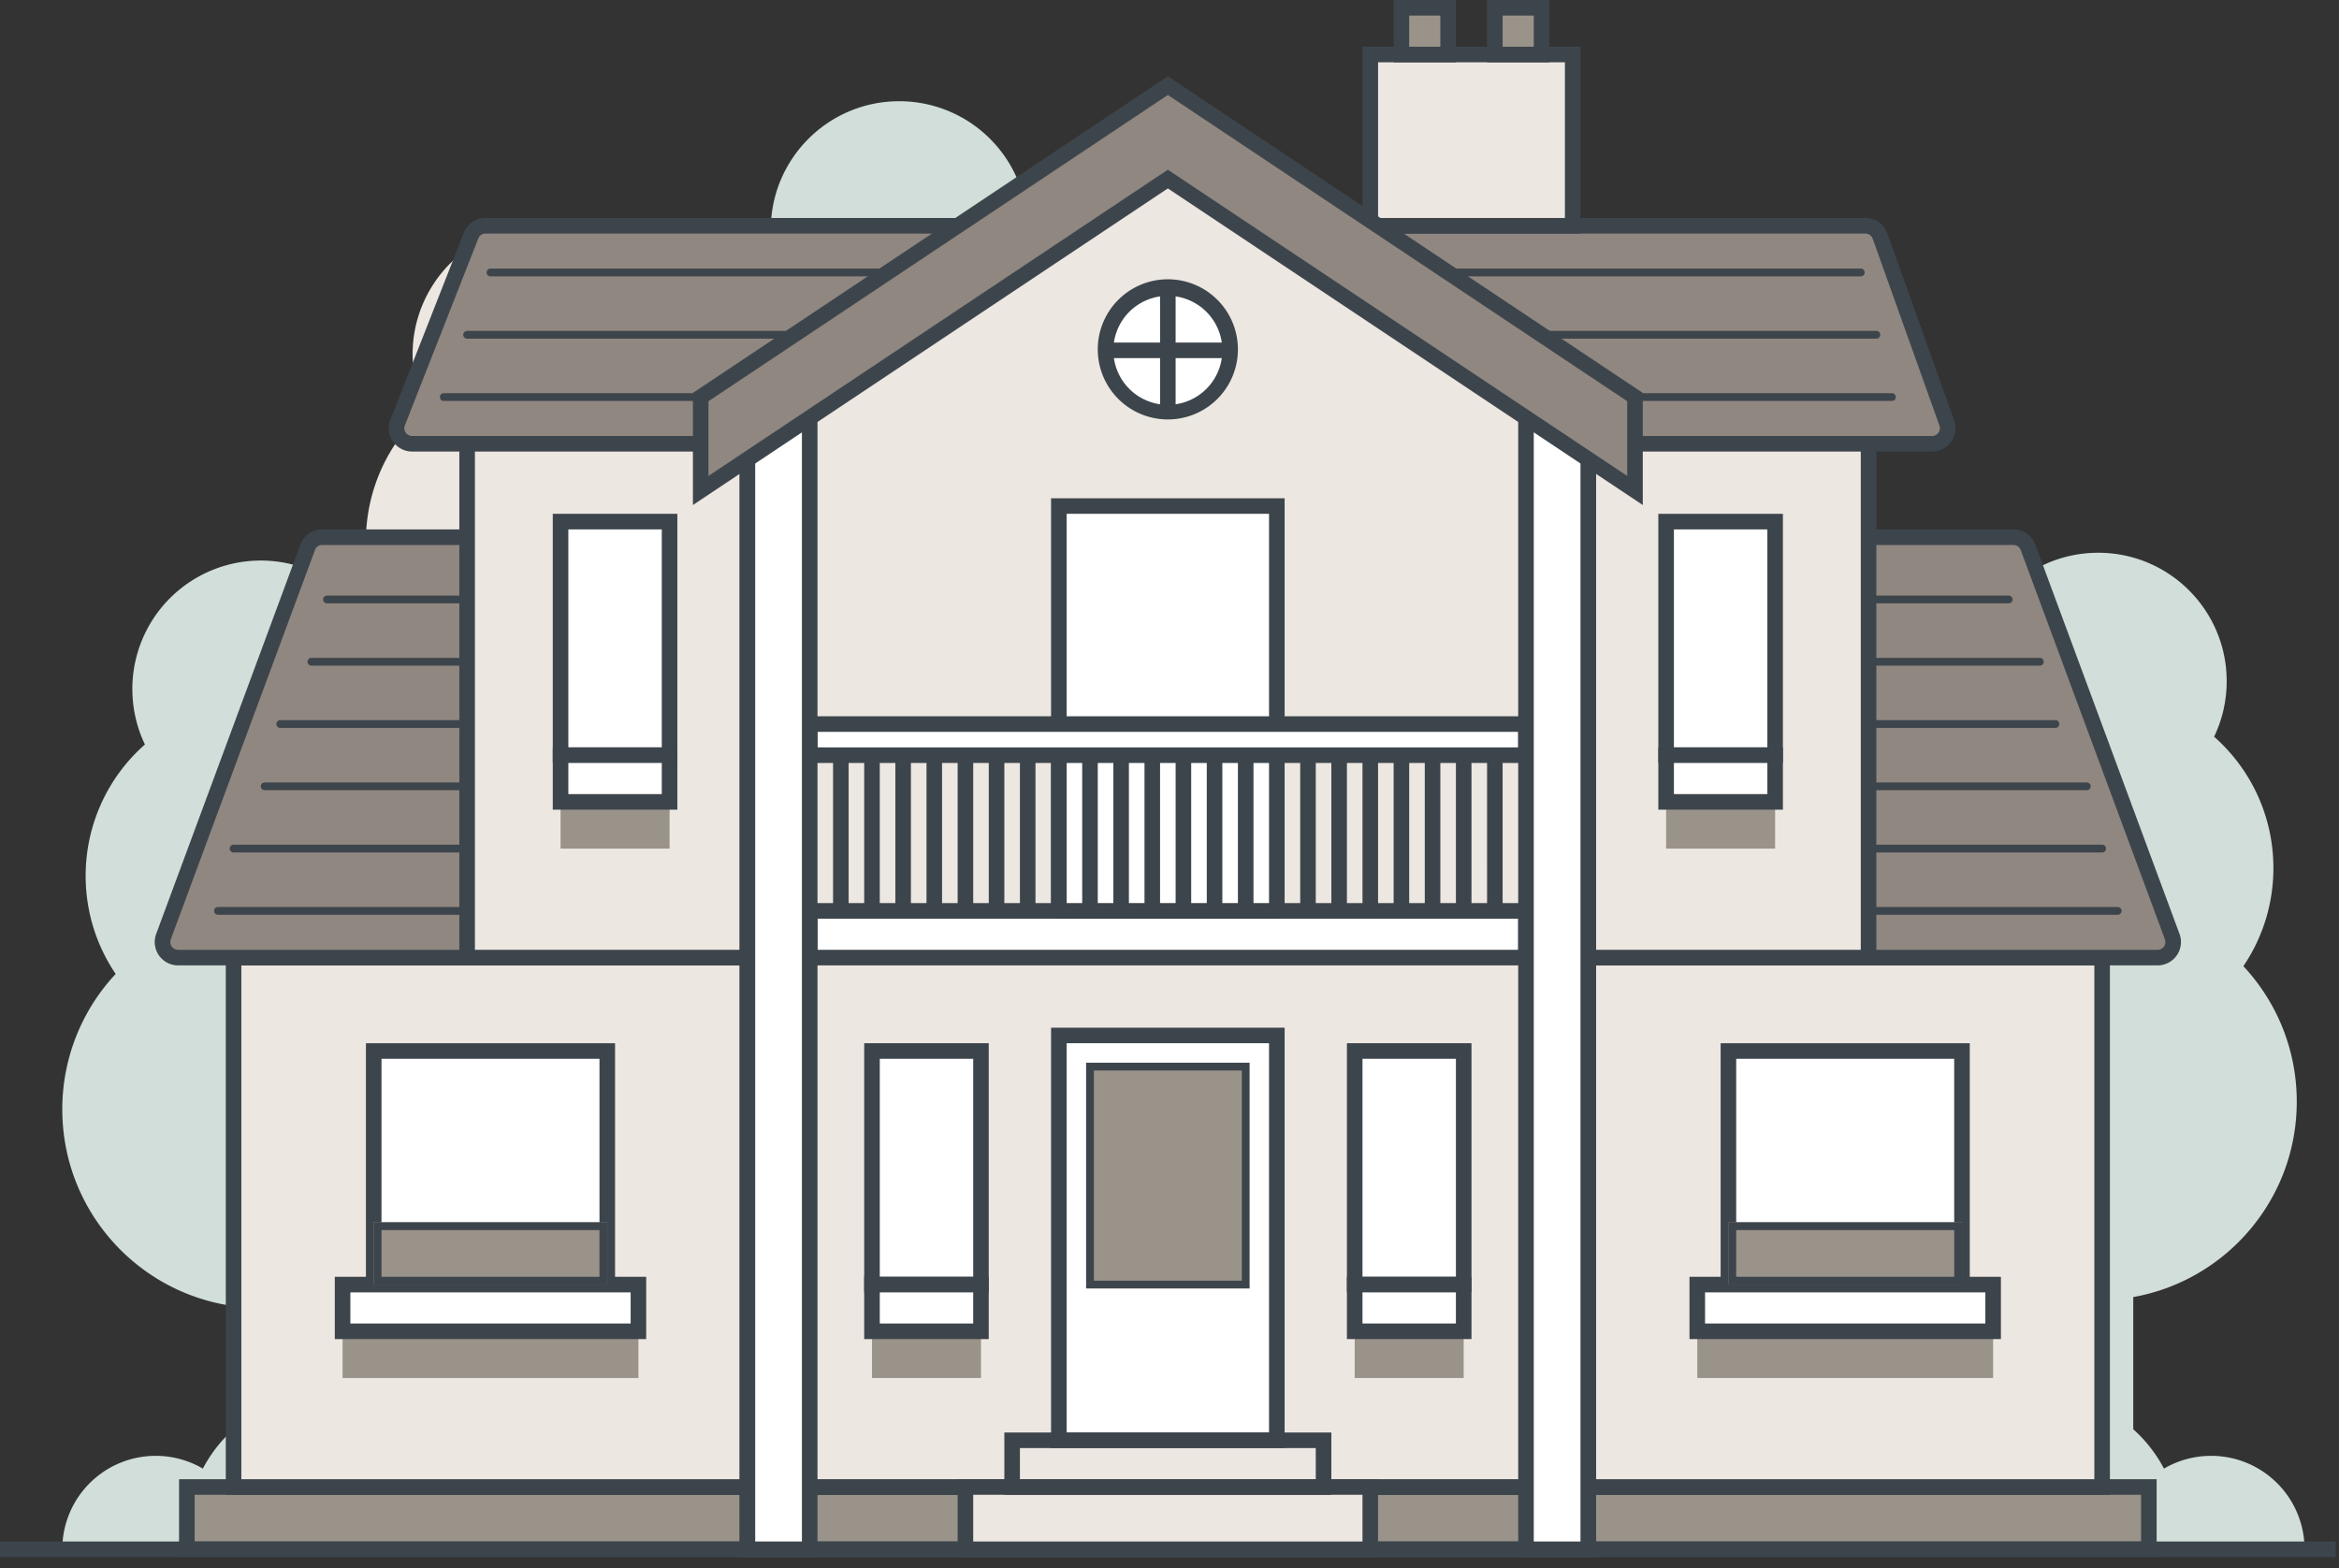 <svg width="176" height="118" fill="none" xmlns="http://www.w3.org/2000/svg"><rect width="100%" height="100%" fill="#333333" stroke="none"/><path d="M28.346 56.022a9.628 9.628 0 0 0 .946-4.175 9.667 9.667 0 0 0-9.667-9.667 9.666 9.666 0 0 0-9.666 9.667c0 1.495.34 2.911.946 4.175a13.15 13.15 0 0 0-4.46 9.885c0 2.735.832 5.276 2.259 7.382a14.886 14.886 0 0 0-4.017 10.193c0 7.955 6.218 14.458 14.06 14.913v17.601h3.515V98.189c6.993-1.245 12.302-7.356 12.302-14.707 0-3.94-1.525-7.524-4.017-10.193a13.12 13.12 0 0 0 2.26-7.382 13.15 13.15 0 0 0-4.461-9.885Z" fill="#D1DED9"/><path d="M49.436 30.831a9.63 9.63 0 0 0 .946-4.175 9.666 9.666 0 0 0-9.666-9.667 9.667 9.667 0 0 0-8.721 13.842 13.15 13.15 0 0 0-4.46 9.885c0 2.735.832 5.276 2.259 7.382a14.886 14.886 0 0 0-4.017 10.193c0 7.955 6.218 14.458 14.06 14.913v17.6h3.515V72.999c6.993-1.245 12.303-7.356 12.303-14.707 0-3.94-1.526-7.524-4.018-10.193a13.12 13.12 0 0 0 2.26-7.382 13.15 13.15 0 0 0-4.46-9.885Z" fill="#EDE7E1"/><path d="M166.603 55.436a9.618 9.618 0 0 0 .946-4.175c0-5.339-4.327-9.667-9.666-9.667s-9.666 4.328-9.666 9.667c0 1.495.339 2.911.946 4.175a13.148 13.148 0 0 0-4.461 9.885c0 2.735.833 5.276 2.259 7.382a14.887 14.887 0 0 0-4.017 10.193c0 7.955 6.219 14.459 14.06 14.913v17.601h3.515V97.603c6.993-1.245 12.303-7.356 12.303-14.707 0-3.94-1.525-7.523-4.017-10.193a13.123 13.123 0 0 0 2.259-7.382c0-3.936-1.725-7.47-4.461-9.885ZM76.385 21.458a9.63 9.63 0 0 0 .945-4.176 9.666 9.666 0 0 0-9.666-9.666c-5.338 0-9.666 4.328-9.666 9.666 0 1.496.34 2.912.946 4.176a13.15 13.15 0 0 0-4.461 9.884c0 2.736.833 5.276 2.26 7.383a14.886 14.886 0 0 0-4.018 10.192c0 7.956 6.219 14.459 14.06 14.914v17.6H70.3V63.624c6.994-1.245 12.303-7.356 12.303-14.707 0-3.94-1.525-7.523-4.017-10.192a13.12 13.12 0 0 0 2.26-7.383 13.15 13.15 0 0 0-4.461-9.884Z" fill="#D1DED9"/><path fill-rule="evenodd" clip-rule="evenodd" d="M173.408 116.582h-30.399a10.555 10.555 0 0 1-.065-1.172c0-5.824 4.721-10.545 10.545-10.545 4.056 0 7.577 2.289 9.341 5.646a7.03 7.03 0 0 1 10.578 6.071Zm-168.721 0h30.399c.042-.385.064-.776.064-1.172 0-5.824-4.721-10.545-10.545-10.545a10.543 10.543 0 0 0-9.34 5.646 7.03 7.03 0 0 0-10.578 6.071Z" fill="#D1DED9"/><path d="M14.06 111.895h147.631v4.687H14.061v-4.687Z" fill="#9A938A"/><path fill-rule="evenodd" clip-rule="evenodd" d="M13.474 111.309h148.803v5.858H13.474v-5.858Zm1.172 1.172v3.515h146.459v-3.515H14.645Z" fill="#3D454C"/><path d="M56.24 111.895h63.271v4.687h-63.27v-4.687Z" fill="#9A938A"/><path fill-rule="evenodd" clip-rule="evenodd" d="M55.654 111.309h64.443v5.858H55.655v-5.858Zm1.172 1.172v3.515h62.099v-3.515H56.826Z" fill="#3D454C"/><path fill-rule="evenodd" clip-rule="evenodd" d="M175.751 117.167H0v-1.171h175.751v1.171Z" fill="#3D454C"/><path d="M17.575 72.058h140.601v39.837h-140.6V72.058Z" fill="#EDE7E1"/><path fill-rule="evenodd" clip-rule="evenodd" d="M16.99 71.472h141.772v41.009H16.989V71.472Zm1.17 1.172v38.665h139.43V72.644H18.16Z" fill="#3D454C"/><path d="m163.45 70.48-10.849-29.292a1.172 1.172 0 0 0-1.099-.765H24.249c-.49 0-.929.305-1.099.765L12.301 70.479a1.172 1.172 0 0 0 1.1 1.579h148.95c.816 0 1.382-.813 1.099-1.579Z" fill="#908780"/><path fill-rule="evenodd" clip-rule="evenodd" d="M151.502 41.009c.245 0 .464.152.549.382L162.9 70.683a.586.586 0 0 1-.549.79H13.401a.586.586 0 0 1-.55-.79L23.7 41.39a.586.586 0 0 1 .549-.382h127.253Zm1.648-.025a1.757 1.757 0 0 0-1.648-1.147H24.249c-.735 0-1.393.458-1.648 1.147L11.752 70.276a1.758 1.758 0 0 0 1.648 2.368h148.951a1.758 1.758 0 0 0 1.648-2.368L153.15 40.984Z" fill="#3D454C"/><path fill-rule="evenodd" clip-rule="evenodd" d="M24.312 45.11c0-.162.131-.293.293-.293h126.541a.293.293 0 1 1 0 .586H24.606a.293.293 0 0 1-.294-.294Zm-1.171 4.686c0-.161.13-.293.293-.293h130.055a.293.293 0 1 1 0 .586H23.434a.293.293 0 0 1-.293-.293Zm-2.344 4.687c0-.162.131-.293.293-.293h133.571a.293.293 0 1 1 0 .586H21.091a.293.293 0 0 1-.294-.293Zm-1.172 4.687c0-.162.132-.293.294-.293h137.085a.293.293 0 1 1 0 .585H19.919a.293.293 0 0 1-.294-.292Zm-2.343 4.686c0-.162.131-.293.293-.293h140.601a.293.293 0 1 1 0 .586h-140.6a.293.293 0 0 1-.294-.293Zm-1.172 4.687c0-.162.132-.293.293-.293h142.945a.293.293 0 0 1 0 .586H16.403a.293.293 0 0 1-.293-.293Z" fill="#3D454C"/><path d="M35.15 32.221h105.451v39.837H35.151V32.22Z" fill="#EDE7E1"/><path fill-rule="evenodd" clip-rule="evenodd" d="M34.564 31.635h106.623v41.009H34.564V31.635Zm1.172 1.172v38.665h104.279V32.807H35.736Z" fill="#3D454C"/><path d="m146.486 31.827-5.022-14.06a1.17 1.17 0 0 0-1.103-.778H36.535c-.482 0-.915.295-1.091.744l-5.524 14.06c-.302.768.265 1.6 1.09 1.6h114.372c.811 0 1.376-.803 1.104-1.566Z" fill="#908780"/><path fill-rule="evenodd" clip-rule="evenodd" d="M140.361 17.575c.248 0 .468.156.552.389l5.021 14.06a.586.586 0 0 1-.552.783H31.011a.586.586 0 0 1-.545-.8l5.523-14.06a.586.586 0 0 1 .546-.372H140.36Zm1.655-.005a1.757 1.757 0 0 0-1.655-1.167H36.535c-.723 0-1.372.443-1.636 1.115l-5.524 14.06a1.757 1.757 0 0 0 1.636 2.4h114.371a1.758 1.758 0 0 0 1.656-2.348l-5.022-14.06Z" fill="#3D454C"/><path fill-rule="evenodd" clip-rule="evenodd" d="M36.615 20.504c0-.162.13-.293.293-.293h103.107a.293.293 0 1 1 0 .586H36.908a.293.293 0 0 1-.293-.293Zm-1.758 4.687c0-.162.131-.293.293-.293h106.037a.293.293 0 0 1 0 .586H35.15a.293.293 0 0 1-.293-.293ZM33.1 29.878c0-.162.13-.293.293-.293h108.965a.293.293 0 1 1 0 .586H33.393a.293.293 0 0 1-.293-.293Z" fill="#3D454C"/><path d="M103.107 4.101h15.232v12.888h-15.232V4.101Z" fill="#EDE7E1"/><path fill-rule="evenodd" clip-rule="evenodd" d="M102.521 3.515h16.404v14.06h-16.404V3.515Zm1.172 1.172v11.717h14.06V4.687h-14.06Z" fill="#3D454C"/><path d="M105.451.586h3.515V4.1h-3.515V.586Z" fill="#9A938A"/><path fill-rule="evenodd" clip-rule="evenodd" d="M104.865 0h4.687v4.687h-4.687V0Zm1.171 1.172v2.343h2.344V1.172h-2.344Z" fill="#3D454C"/><path d="M112.481.586h3.515V4.1h-3.515V.586Z" fill="#9A938A"/><path fill-rule="evenodd" clip-rule="evenodd" d="M111.895 0h4.687v4.687h-4.687V0Zm1.172 1.172v2.343h2.343V1.172h-2.343Z" fill="#3D454C"/><path d="M56.24 111.895V28.706l31.636-21.09 31.635 21.09v83.189h-63.27Z" fill="#EDE7E1"/><path fill-rule="evenodd" clip-rule="evenodd" d="m87.876 6.912 32.221 21.48v84.089H55.655V28.393l32.22-21.481ZM56.826 29.02v82.289h62.099v-82.29L87.875 8.32l-31.049 20.7Z" fill="#3D454C"/><path d="M60.927 68.543h53.897v3.515H60.927v-3.515Z" fill="#fff"/><path fill-rule="evenodd" clip-rule="evenodd" d="M60.341 67.957h55.069v4.687H60.341v-4.687Zm1.172 1.172v2.343h52.725V69.13H61.513Z" fill="#3D454C"/><path d="M79.674 38.08h16.403v30.463H79.674V38.079Z" fill="#fff"/><path fill-rule="evenodd" clip-rule="evenodd" d="M79.088 37.494h17.575v31.635H79.088V37.494Zm1.172 1.171v29.292h15.23V38.665H80.26Z" fill="#3D454C"/><path d="M60.927 54.483h53.897v2.343H60.927v-2.343Z" fill="#fff"/><path fill-rule="evenodd" clip-rule="evenodd" d="M60.341 53.897h55.069v3.515H60.341v-3.515Zm1.172 1.172v1.171h52.725v-1.17H61.513Z" fill="#3D454C"/><path fill-rule="evenodd" clip-rule="evenodd" d="M62.684 68.543V56.826h1.172v11.717h-1.172Zm2.344 0V56.826h1.171v11.717h-1.171Zm2.343 0V56.826h1.172v11.717H67.37Zm2.344 0V56.826h1.171v11.717h-1.171Zm2.343 0V56.826h1.172v11.717h-1.172Zm2.343 0V56.826h1.172v11.717H74.4Zm2.344 0V56.826h1.171v11.717h-1.171Zm2.343 0V56.826h1.172v11.717h-1.172Zm2.343 0V56.826h1.172v11.717h-1.172Zm2.344 0V56.826h1.171v11.717h-1.171Zm2.343 0V56.826h1.172v11.717h-1.172Zm2.343 0V56.826h1.172v11.717h-1.172Zm2.344 0V56.826h1.171v11.717h-1.171Zm2.343 0V56.826h1.172v11.717h-1.172Zm4.687 0V56.826h1.171v11.717h-1.171Zm2.343 0V56.826h1.172v11.717h-1.172Zm2.343 0V56.826h1.172v11.717h-1.172Zm2.344 0V56.826h1.171v11.717h-1.171Zm2.343 0V56.826h1.172v11.717h-1.172Zm2.343 0V56.826h1.172v11.717h-1.172Zm2.344 0V56.826h1.171v11.717h-1.171Z" fill="#3D454C"/><path d="M119.511 28.706v87.876h-4.687V28.706h4.687Z" fill="#fff"/><path fill-rule="evenodd" clip-rule="evenodd" d="M120.097 28.12v89.047h-5.859V28.12h5.859Zm-1.172 1.172h-3.515v86.704h3.515V29.292Z" fill="#3D454C"/><path d="M60.927 28.706v87.876H56.24V28.706h4.687Z" fill="#fff"/><path fill-rule="evenodd" clip-rule="evenodd" d="M61.513 28.12v89.047h-5.858V28.12h5.858Zm-1.172 1.172h-3.515v86.704h3.515V29.292Z" fill="#3D454C"/><path d="M52.725 36.908v-7.03l35.15-23.434 35.151 23.434v7.03l-35.15-23.434-35.15 23.434Z" fill="#908780"/><path fill-rule="evenodd" clip-rule="evenodd" d="m87.876 5.74 35.736 23.824v8.438L87.876 14.178 52.139 38.002v-8.438L87.875 5.74ZM53.31 30.191v5.622L87.876 12.77l34.564 23.043v-5.622L87.876 7.148 53.31 30.191Z" fill="#3D454C"/><path d="M79.674 77.916h16.403v30.464H79.674V77.916Z" fill="#fff"/><path fill-rule="evenodd" clip-rule="evenodd" d="M79.088 77.33h17.575v31.636H79.088V77.331Zm1.172 1.172v29.292h15.23V78.502H80.26Z" fill="#3D454C"/><path d="M82.017 80.26h11.717v16.403H82.017V80.26Z" fill="#9A938A"/><path fill-rule="evenodd" clip-rule="evenodd" d="M81.724 79.967h12.303v16.989H81.724v-16.99Zm.586.586V96.37h11.131V80.553h-11.13Z" fill="#3D454C"/><path d="M72.644 111.895h30.463v4.687H72.644v-4.687Z" fill="#EDE7E1"/><path fill-rule="evenodd" clip-rule="evenodd" d="M72.058 111.309h31.635v5.858H72.058v-5.858Zm1.172 1.172v3.515h29.291v-3.515H73.23Z" fill="#3D454C"/><path fill-rule="evenodd" clip-rule="evenodd" d="M75.573 107.794h24.605v4.687H75.573v-4.687Zm1.172 1.172v2.343h22.261v-2.343H76.745Z" fill="#3D454C"/><path d="M92.562 26.363a4.687 4.687 0 1 1-9.373 0 4.687 4.687 0 0 1 9.373 0Z" fill="#fff"/><path fill-rule="evenodd" clip-rule="evenodd" d="M87.876 22.262a4.1 4.1 0 1 0 0 8.201 4.1 4.1 0 0 0 0-8.201Zm-5.273 4.1a5.273 5.273 0 1 1 10.545 0 5.273 5.273 0 0 1-10.545 0Z" fill="#3D454C"/><path fill-rule="evenodd" clip-rule="evenodd" d="M87.29 31.05v-9.374h1.171v9.373H87.29Z" fill="#3D454C"/><path fill-rule="evenodd" clip-rule="evenodd" d="M92.562 26.948H83.19v-1.171h9.373v1.171Z" fill="#3D454C"/><path d="M65.614 100.178h8.201v3.515h-8.201v-3.515Z" fill="#9A938A"/><path d="M65.614 79.088h8.201v17.575h-8.201V79.088Z" fill="#fff"/><path fill-rule="evenodd" clip-rule="evenodd" d="M65.028 78.502H74.4V97.25h-9.373V78.502Zm1.172 1.172v16.403h7.03V79.674H66.2Z" fill="#3D454C"/><path d="M65.614 96.663h8.201v3.515h-8.201v-3.515Z" fill="#fff"/><path fill-rule="evenodd" clip-rule="evenodd" d="M65.028 96.077H74.4v4.687h-9.373v-4.687Zm1.171 1.172v2.343h7.03V97.25H66.2Z" fill="#3D454C"/><path d="M101.936 100.178h8.201v3.515h-8.201v-3.515Z" fill="#9A938A"/><path d="M101.936 79.088h8.201v17.575h-8.201V79.088Z" fill="#fff"/><path fill-rule="evenodd" clip-rule="evenodd" d="M101.35 78.502h9.373V97.25h-9.373V78.502Zm1.171 1.172v16.403h7.031V79.674h-7.031Z" fill="#3D454C"/><path d="M101.936 96.663h8.201v3.515h-8.201v-3.515Z" fill="#fff"/><path fill-rule="evenodd" clip-rule="evenodd" d="M101.35 96.077h9.373v4.687h-9.373v-4.687Zm1.171 1.172v2.343h7.03V97.25h-7.03Z" fill="#3D454C"/><path d="M125.369 60.341h8.202v3.515h-8.202v-3.515Z" fill="#9A938A"/><path d="M125.369 39.251h8.202v17.575h-8.202V39.251Z" fill="#fff"/><path fill-rule="evenodd" clip-rule="evenodd" d="M124.783 38.665h9.374v18.747h-9.374V38.665Zm1.172 1.172V56.24h7.03V39.837h-7.03Z" fill="#3D454C"/><path d="M125.369 56.826h8.202v3.515h-8.202v-3.515Z" fill="#fff"/><path fill-rule="evenodd" clip-rule="evenodd" d="M124.783 56.24h9.374v4.687h-9.374V56.24Zm1.172 1.172v2.343h7.03v-2.343h-7.03Z" fill="#3D454C"/><path d="M42.18 60.341h8.202v3.515H42.18v-3.515Z" fill="#9A938A"/><path d="M42.18 39.251h8.202v17.575H42.18V39.251Z" fill="#fff"/><path fill-rule="evenodd" clip-rule="evenodd" d="M41.594 38.665h9.374v18.747h-9.374V38.665Zm1.172 1.172V56.24h7.03V39.837h-7.03Z" fill="#3D454C"/><path d="M42.18 56.826h8.202v3.515H42.18v-3.515Z" fill="#fff"/><path fill-rule="evenodd" clip-rule="evenodd" d="M41.594 56.24h9.374v4.687h-9.374V56.24Zm1.172 1.172v2.343h7.03v-2.343h-7.03Z" fill="#3D454C"/><path d="M25.777 100.178h22.262v3.515H25.777v-3.515Z" fill="#9A938A"/><path d="M28.12 79.088h17.575v17.575H28.12V79.088Z" fill="#fff"/><path fill-rule="evenodd" clip-rule="evenodd" d="M27.534 78.502h18.747V97.25H27.534V78.502Zm1.172 1.172v16.403h16.403V79.674H28.706Z" fill="#3D454C"/><path d="M25.777 96.663h22.262v3.515H25.777v-3.515Z" fill="#fff"/><path fill-rule="evenodd" clip-rule="evenodd" d="M25.191 96.077h23.433v4.687H25.191v-4.687Zm1.172 1.172v2.343h21.09V97.25h-21.09Z" fill="#3D454C"/><path d="M28.12 91.976h17.575v4.687H28.12v-4.687Z" fill="#9A938A"/><path fill-rule="evenodd" clip-rule="evenodd" d="M45.11 92.562H28.705v3.515h16.403v-3.515Zm-16.99-.586v4.687h17.575v-4.687H28.12Z" fill="#3D454C"/><path d="M127.713 100.178h22.261v3.515h-22.261v-3.515Z" fill="#9A938A"/><path d="M130.056 79.088h17.575v17.575h-17.575V79.088Z" fill="#fff"/><path fill-rule="evenodd" clip-rule="evenodd" d="M129.47 78.502h18.747V97.25H129.47V78.502Zm1.172 1.172v16.403h16.403V79.674h-16.403Z" fill="#3D454C"/><path d="M127.713 96.663h22.261v3.515h-22.261v-3.515Z" fill="#fff"/><path fill-rule="evenodd" clip-rule="evenodd" d="M127.127 96.077h23.433v4.687h-23.433v-4.687Zm1.171 1.172v2.343h21.09V97.25h-21.09Z" fill="#3D454C"/><path d="M130.056 91.976h17.575v4.687h-17.575v-4.687Z" fill="#9A938A"/><path fill-rule="evenodd" clip-rule="evenodd" d="M147.045 92.562h-16.403v3.515h16.403v-3.515Zm-16.989-.586v4.687h17.575v-4.687h-17.575Z" fill="#3D454C"/></svg>